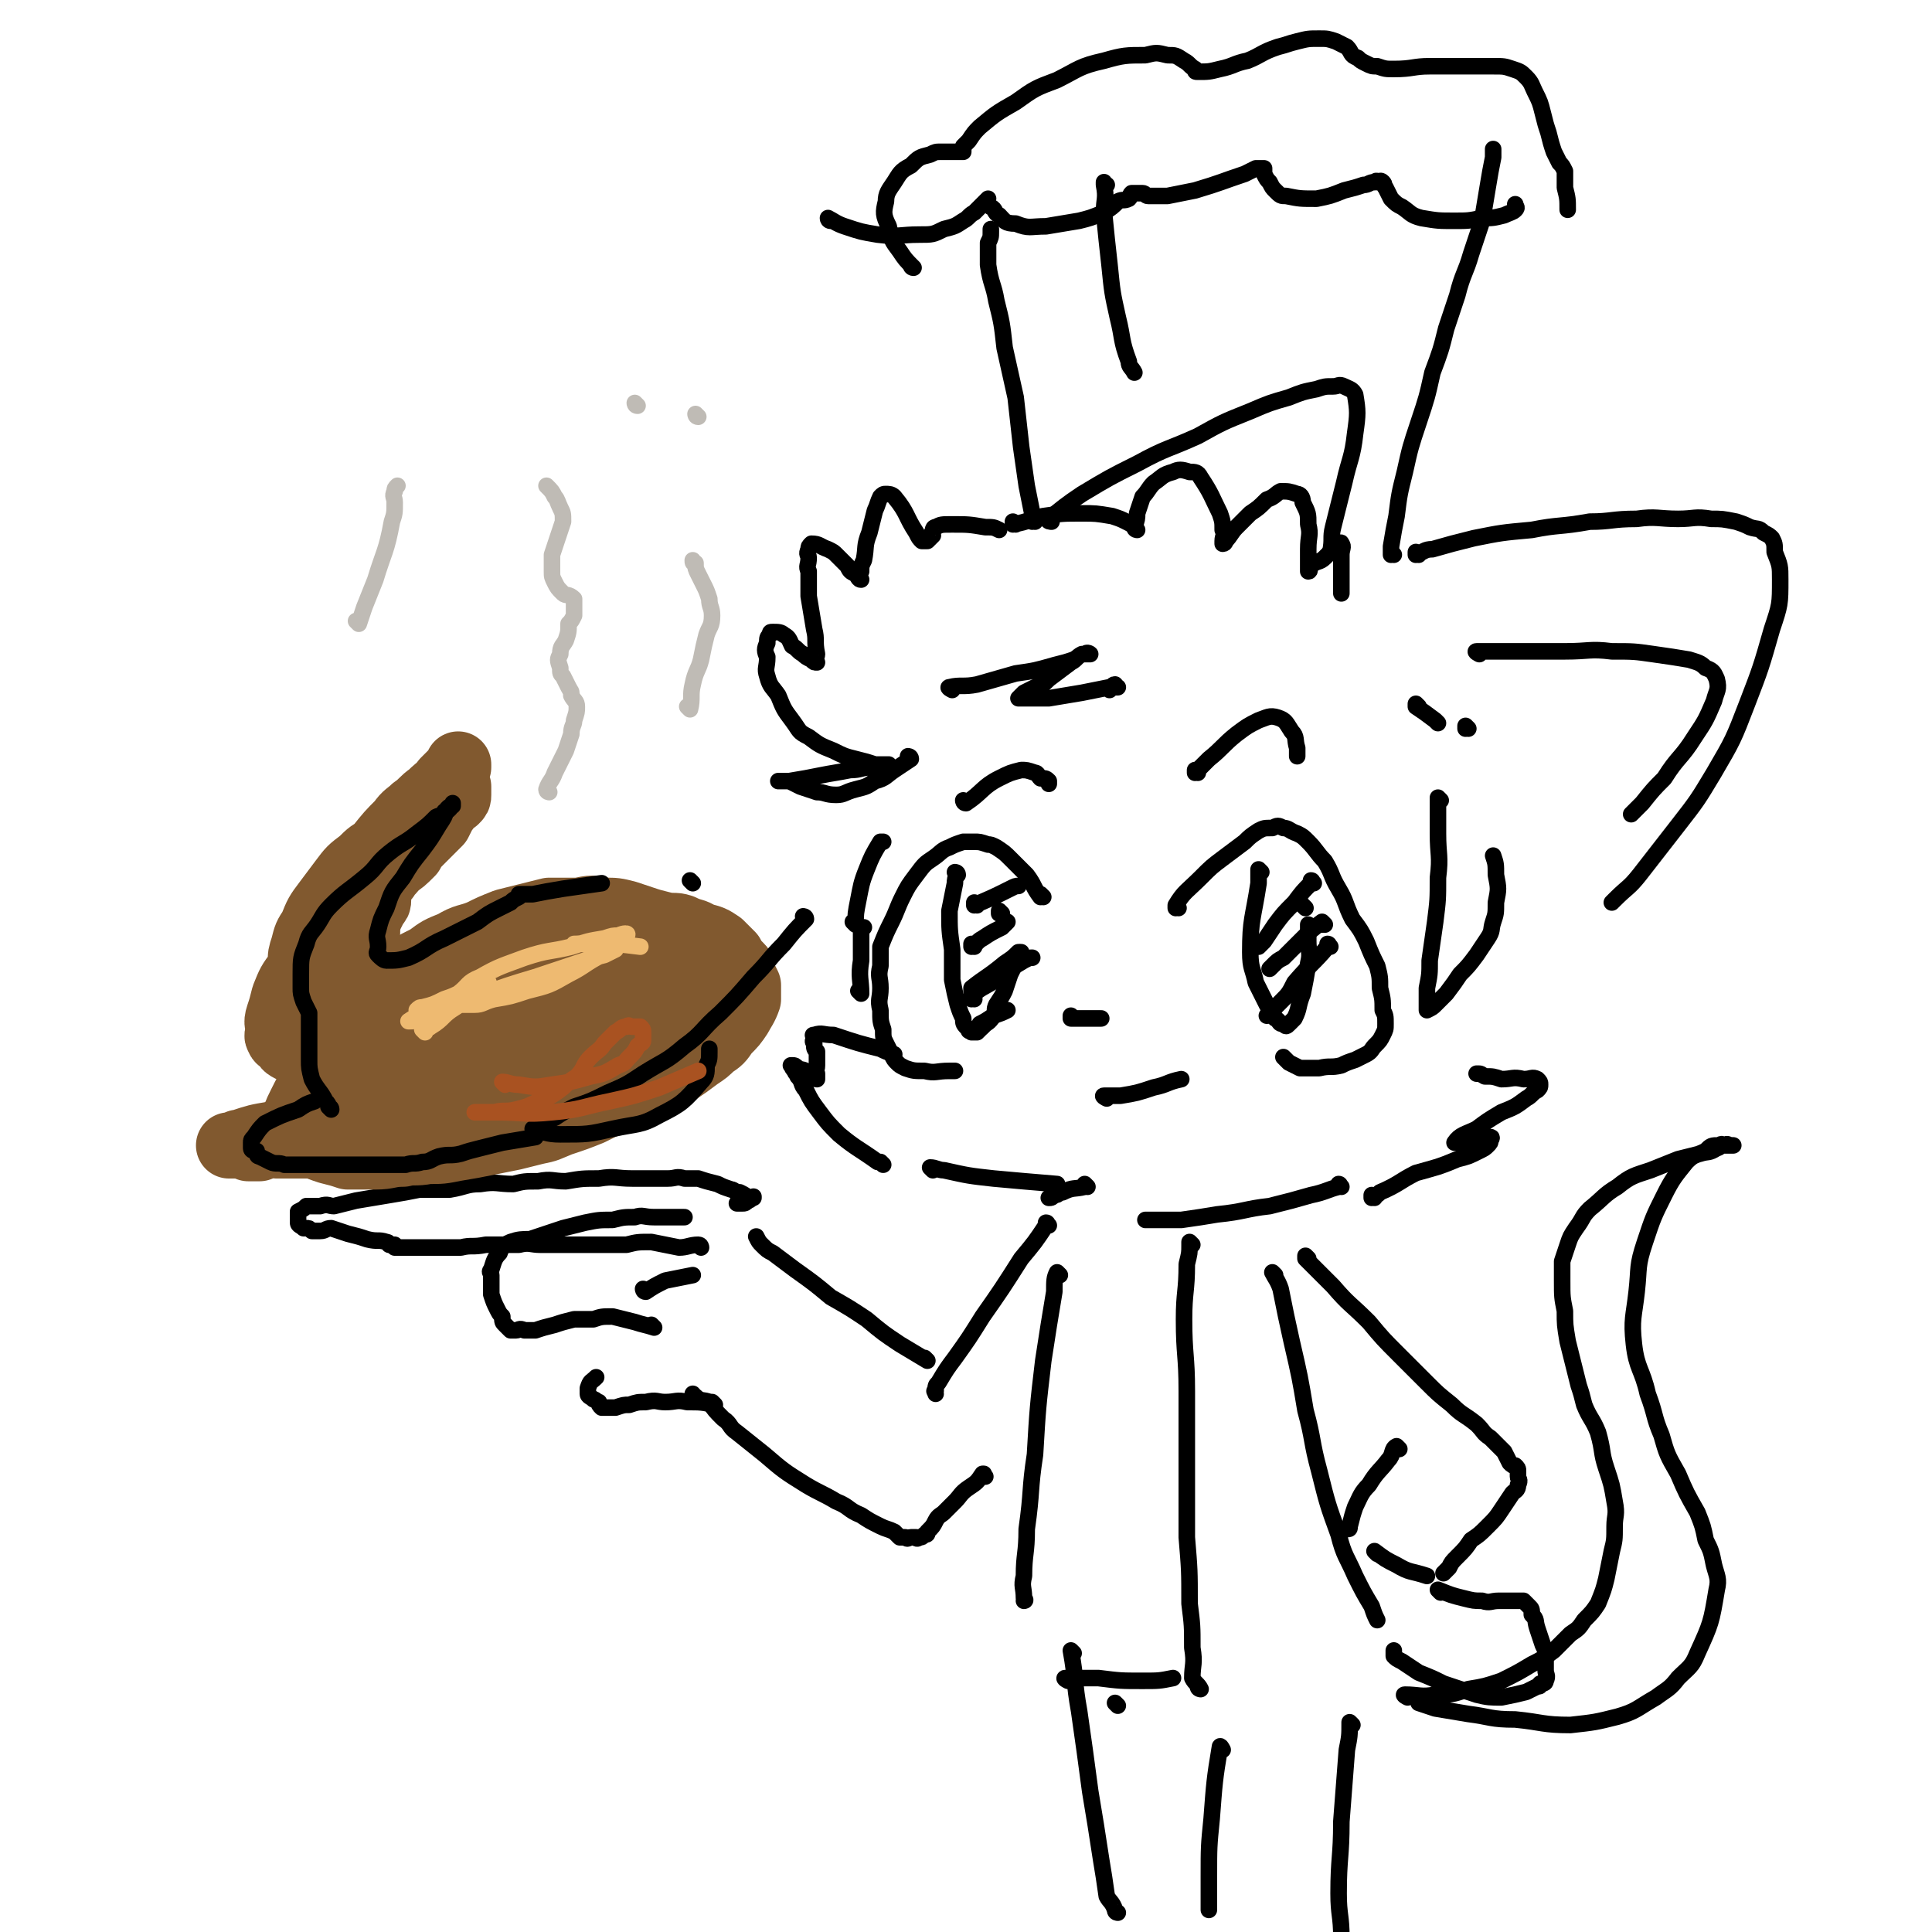 <svg viewBox='0 0 700 700' version='1.1' xmlns='http://www.w3.org/2000/svg' xmlns:xlink='http://www.w3.org/1999/xlink'><g fill='none' stroke='rgb(0,0,0)' stroke-width='6' stroke-linecap='round' stroke-linejoin='round'><path d='M427,329c0,0 -1,-1 -1,-1 0,0 0,0 0,1 0,0 0,0 0,0 1,0 0,0 0,-1 3,-5 4,-5 9,-10 4,-4 4,-4 8,-7 4,-3 4,-3 8,-6 2,-2 2,-2 5,-4 2,-1 2,-1 5,-1 2,-1 2,-1 4,0 2,0 2,1 5,2 2,1 2,1 4,3 3,3 3,4 6,7 3,5 2,5 5,10 3,5 2,5 5,11 3,4 3,4 5,8 2,5 2,5 4,9 1,4 1,4 1,8 1,4 1,4 1,8 1,2 1,2 1,5 0,2 0,2 -1,4 -1,2 -1,2 -3,4 -1,1 -1,2 -3,3 -2,1 -2,1 -4,2 -3,1 -3,1 -5,2 -4,1 -4,0 -8,1 -3,0 -3,0 -7,0 -2,-1 -2,-1 -4,-2 -1,-1 -1,-1 -2,-2 0,0 0,0 0,0 '/><path d='M457,316c0,0 -1,-1 -1,-1 0,0 0,0 0,1 0,2 0,2 0,4 -2,13 -3,13 -3,25 0,6 1,6 2,11 2,4 2,4 4,8 1,2 2,2 3,5 2,1 1,2 3,2 1,1 1,1 2,0 1,-1 1,-1 2,-2 2,-4 1,-4 3,-9 1,-5 1,-5 2,-11 1,-4 0,-4 0,-8 0,-3 0,-3 0,-5 0,-1 0,-1 0,-1 '/><path d='M434,280c0,0 -1,-1 -1,-1 0,0 0,0 0,1 0,0 0,0 0,0 3,-3 3,-3 5,-5 5,-4 5,-5 10,-9 4,-3 4,-3 8,-5 3,-1 4,-2 7,-1 3,1 3,2 5,5 2,2 1,3 2,6 0,1 0,1 0,3 '/><path d='M389,369c0,0 -1,-1 -1,-1 0,0 0,1 0,1 6,0 6,0 11,0 '/><path d='M378,325c0,0 -1,-1 -1,-1 0,0 0,0 0,1 0,0 0,0 0,0 1,0 0,-1 0,-1 0,0 0,0 0,1 0,0 0,0 0,0 -3,-4 -2,-4 -5,-8 -3,-3 -3,-3 -6,-6 -2,-2 -2,-2 -5,-4 -2,-1 -2,-1 -3,-1 -3,-1 -3,-1 -5,-1 -2,0 -2,0 -4,0 -3,1 -3,1 -5,2 -3,1 -3,2 -6,4 -3,2 -3,2 -6,6 -3,4 -3,4 -5,8 -2,4 -2,5 -4,9 -2,4 -2,4 -4,9 0,3 0,3 0,7 -1,4 0,4 0,8 0,4 -1,4 0,8 0,4 0,4 1,7 0,3 0,3 1,5 1,2 1,2 2,4 1,2 1,2 2,3 1,1 1,1 3,2 3,1 3,1 7,1 4,1 4,0 9,0 1,0 1,0 2,0 '/><path d='M347,317c0,0 -1,-1 -1,-1 0,0 1,0 1,1 -1,1 -1,2 -1,3 -1,5 -1,5 -2,10 0,7 0,7 1,14 0,6 0,6 0,11 1,5 1,5 2,9 1,3 1,3 2,5 0,2 0,2 2,4 0,1 0,0 1,1 1,0 1,0 2,0 1,-1 1,-1 2,-2 2,-2 2,-1 4,-4 1,-2 0,-2 1,-4 2,-3 2,-3 3,-5 1,-3 1,-3 2,-6 2,-4 2,-4 4,-8 '/><path d='M356,372c0,0 -1,-1 -1,-1 0,0 0,0 0,1 0,0 0,0 0,0 1,0 0,0 0,-1 2,-1 2,-1 5,-3 3,-1 3,-1 5,-2 '/><path d='M353,362c0,0 -1,-1 -1,-1 0,0 0,0 0,1 0,0 0,0 0,0 1,0 0,0 0,-1 3,-3 4,-3 9,-6 5,-4 5,-4 10,-7 2,-1 2,-1 3,-1 '/><path d='M353,359c0,0 -1,-1 -1,-1 0,0 0,0 0,1 0,0 0,0 0,0 1,0 0,0 0,-1 5,-4 6,-4 12,-9 3,-2 3,-2 5,-4 '/><path d='M353,343c0,0 -1,-1 -1,-1 0,0 0,1 0,1 2,-1 2,-2 4,-3 3,-2 3,-2 7,-4 1,-1 1,-1 2,-2 '/><path d='M363,331c0,0 -1,-1 -1,-1 0,0 0,0 0,1 '/><path d='M354,328c0,0 -1,-1 -1,-1 0,0 0,0 0,1 0,0 0,0 0,0 7,-3 7,-3 13,-6 2,-1 2,-1 3,-1 '/><path d='M476,320c0,0 -1,-1 -1,-1 0,0 1,0 0,1 -3,3 -3,3 -6,7 -4,4 -4,4 -7,8 -2,3 -2,3 -4,6 -1,1 -1,1 -2,2 '/><path d='M480,335c0,0 -1,-1 -1,-1 0,0 0,0 0,1 0,0 0,0 0,0 1,0 0,-1 0,-1 -4,3 -4,3 -8,7 -3,3 -3,3 -6,6 -2,1 -2,1 -4,3 0,0 0,0 -1,1 0,0 0,0 0,0 '/><path d='M482,343c0,0 -1,-1 -1,-1 0,0 1,0 0,1 -5,6 -6,6 -12,13 -2,4 -2,4 -5,7 -2,2 -2,2 -4,4 -1,1 -1,1 -1,1 '/><path d='M473,329c0,0 -1,-1 -1,-1 '/><path d='M350,291c0,0 -1,-1 -1,-1 0,0 0,1 1,1 6,-4 6,-6 12,-9 4,-2 4,-2 8,-3 2,0 2,0 5,1 1,0 1,1 2,2 2,0 2,0 3,1 0,0 0,1 0,1 '/><path d='M401,398c0,0 -2,-1 -1,-1 2,0 3,0 6,0 6,-1 6,-1 12,-3 5,-1 5,-2 10,-3 '/><path d='M320,422c0,0 -1,-1 -1,-1 0,0 0,0 1,1 0,0 0,0 0,0 0,0 -1,-1 -1,-1 0,0 1,1 1,1 -1,-1 -2,-1 -2,-1 -7,-5 -8,-5 -14,-10 -4,-4 -4,-4 -7,-8 -3,-4 -3,-4 -5,-8 -2,-2 -1,-3 -3,-5 0,-1 -1,-1 -1,-2 -1,-1 -1,-1 -1,-2 0,0 -1,0 0,0 1,0 1,0 2,1 2,1 2,0 4,2 1,0 0,1 1,1 1,1 2,1 2,1 0,-1 0,-1 0,-2 -1,-1 0,-1 0,-3 0,-2 0,-2 0,-5 -1,-1 -1,-1 -1,-3 -1,-1 0,-1 0,-2 0,-1 -1,-1 0,-1 3,-1 3,0 7,0 9,3 9,3 17,5 2,1 2,1 5,2 '/><path d='M498,434c0,0 -1,-1 -1,-1 0,0 0,0 0,1 0,0 0,0 0,0 2,-1 2,-1 3,-2 7,-3 7,-4 13,-7 7,-2 8,-2 15,-5 4,-1 4,-1 8,-3 2,-1 2,-1 3,-2 1,-1 1,-1 1,-2 0,0 1,-1 0,-1 -1,0 -1,0 -3,1 -4,0 -4,0 -8,1 -1,0 -2,0 -2,0 2,-3 4,-3 8,-5 4,-3 4,-3 9,-6 5,-2 5,-2 9,-5 2,-1 2,-2 4,-3 1,-1 1,-1 1,-2 0,-1 0,-1 -1,-2 -2,-1 -2,0 -5,0 -4,-1 -4,0 -8,0 -3,-1 -3,-1 -6,-1 -2,-1 -1,-1 -3,-1 '/><path d='M312,360c0,0 -1,-1 -1,-1 0,0 1,1 1,1 0,-5 -1,-6 0,-12 0,-5 0,-5 0,-10 0,-1 0,-1 1,-2 '/><path d='M310,335c0,0 -1,-1 -1,-1 0,0 0,0 1,1 0,0 0,0 0,0 0,-4 0,-4 1,-9 1,-5 1,-6 3,-11 2,-5 2,-5 5,-10 0,0 0,0 1,0 '/><path d='M330,275c0,0 -1,-1 -1,-1 0,0 1,0 1,1 -3,2 -3,2 -6,4 -3,2 -3,3 -7,4 -3,2 -3,2 -7,3 -4,1 -4,2 -7,2 -4,0 -4,-1 -7,-1 -3,-1 -3,-1 -6,-2 -2,-1 -2,-1 -4,-2 -1,0 -1,0 -2,0 -1,0 -2,0 -2,0 1,0 2,0 4,0 6,-1 6,-1 11,-2 5,-1 6,-1 11,-2 4,0 4,-1 8,-1 3,-1 3,-1 6,-1 0,0 0,0 0,0 -1,0 -1,0 -1,0 -2,0 -2,0 -4,0 -3,-1 -3,-1 -7,-2 -4,-1 -4,-1 -8,-3 -5,-2 -5,-2 -9,-5 -4,-2 -3,-2 -6,-6 -3,-4 -3,-4 -5,-9 -2,-3 -3,-3 -4,-7 -1,-3 0,-3 0,-7 -1,-2 -1,-3 0,-5 0,-2 0,-2 1,-3 0,-1 0,-1 1,-1 2,0 3,0 4,1 2,1 2,2 3,4 2,1 2,2 4,3 1,1 1,1 3,2 1,1 1,1 2,1 0,0 0,0 0,0 -1,-1 0,-2 0,-3 -1,-5 0,-5 -1,-9 -1,-6 -1,-6 -2,-12 0,-4 0,-4 0,-9 -1,-2 0,-2 0,-5 0,-1 -1,-1 0,-3 0,-1 0,-1 1,-2 3,0 3,1 6,2 2,1 2,1 3,2 2,2 2,2 4,4 1,2 1,2 3,3 1,1 1,2 2,2 0,0 -1,-1 0,-3 0,-2 0,-2 1,-4 1,-5 0,-5 2,-10 1,-4 1,-4 2,-8 1,-2 1,-3 2,-5 1,-1 1,-1 2,-1 1,0 2,0 3,1 5,6 4,7 8,13 1,2 1,2 2,3 1,0 1,0 2,0 1,-1 1,-1 2,-2 0,0 -1,-1 0,-1 0,-1 0,-2 1,-2 2,-1 2,-1 6,-1 6,0 6,0 12,1 3,0 3,0 5,1 '/><path d='M345,250c0,0 -2,-1 -1,-1 4,-1 5,0 10,-1 7,-2 7,-2 14,-4 7,-1 7,-1 14,-3 4,-1 4,-1 7,-2 2,-1 2,-2 4,-2 1,-1 2,0 2,0 0,0 -1,0 -3,0 -2,1 -2,2 -4,3 -4,3 -4,3 -8,6 -2,2 -2,2 -5,3 -2,1 -2,1 -4,2 -1,1 -2,2 -2,2 0,0 1,0 2,0 4,0 4,0 9,0 6,-1 6,-1 12,-2 5,-1 5,-1 10,-2 1,0 1,0 3,0 0,0 -1,0 -1,0 0,0 0,0 0,0 1,0 0,-1 0,-1 -1,0 -1,1 -2,2 '/><path d='M368,190c0,0 -1,-1 -1,-1 0,0 0,1 0,1 6,-1 6,-2 11,-3 7,-1 7,-1 14,-1 5,0 5,0 11,1 3,1 3,1 5,2 2,1 2,1 3,2 0,1 1,1 1,1 0,0 -1,-1 -1,-1 1,-3 1,-3 1,-5 1,-3 1,-3 2,-6 2,-2 2,-3 4,-5 3,-2 3,-3 7,-4 2,-1 3,-1 6,0 2,0 3,0 4,2 4,6 4,7 7,13 1,3 1,3 1,6 1,2 0,2 0,4 0,0 0,1 0,1 1,0 1,-1 1,-1 2,-2 2,-3 4,-5 2,-2 2,-2 5,-5 3,-2 3,-2 6,-5 3,-1 3,-2 5,-3 3,0 3,0 6,1 1,0 2,1 2,3 2,4 2,4 2,8 1,4 0,4 0,9 0,3 0,3 0,6 0,1 0,2 0,2 1,0 0,-1 1,-2 2,-2 3,-1 5,-3 2,-2 2,-2 4,-4 1,-1 2,-2 2,-1 1,1 0,2 0,4 0,5 0,5 0,10 0,2 0,2 0,4 '/><path d='M514,256c0,0 -1,-1 -1,-1 0,0 0,0 0,1 3,2 3,2 7,5 0,0 0,0 1,1 '/><path d='M522,290c0,0 -1,-1 -1,-1 0,0 0,0 0,1 0,6 0,6 0,12 0,8 1,8 0,16 0,8 0,8 -1,16 -1,7 -1,7 -2,14 0,5 0,5 -1,10 0,3 0,3 0,6 0,1 0,1 0,2 0,0 0,0 0,0 2,-1 2,-1 3,-2 2,-2 2,-2 4,-4 3,-4 3,-4 5,-7 3,-3 3,-3 6,-7 2,-3 2,-3 4,-6 2,-3 1,-3 2,-6 1,-3 1,-3 1,-7 1,-5 1,-5 0,-10 0,-4 0,-4 -1,-7 '/><path d='M532,264c0,0 -1,-1 -1,-1 0,0 0,0 0,1 '/><path d='M514,201c0,0 -1,-1 -1,-1 0,0 0,1 0,1 3,-1 3,-2 6,-2 7,-2 7,-2 15,-4 10,-2 10,-2 21,-3 10,-2 10,-1 21,-3 8,0 8,-1 17,-1 7,-1 8,0 15,0 6,0 6,-1 12,0 4,0 4,0 9,1 3,1 3,1 5,2 3,1 3,0 5,2 2,1 2,1 3,2 1,2 1,2 1,5 2,5 2,5 2,10 0,9 0,9 -3,18 -4,14 -4,14 -9,27 -5,13 -5,13 -12,25 -6,10 -6,10 -13,19 -7,9 -7,9 -14,18 -4,5 -4,4 -9,9 0,0 0,0 -1,1 '/><path d='M381,189c0,0 -2,0 -1,-1 5,-4 6,-5 12,-9 10,-6 10,-6 20,-11 11,-6 11,-5 22,-10 9,-5 9,-5 19,-9 7,-3 7,-3 14,-5 5,-2 5,-2 10,-3 3,-1 3,-1 6,-1 2,0 2,-1 4,0 2,1 3,1 4,3 1,6 1,7 0,14 -1,9 -2,9 -4,18 -2,8 -2,8 -4,16 -1,4 0,4 -1,9 '/><path d='M536,237c0,0 -2,-1 -1,-1 0,0 1,0 3,0 6,0 6,0 12,0 8,0 8,0 17,0 9,0 9,-1 17,0 8,0 8,0 15,1 7,1 7,1 13,2 3,1 4,1 6,3 3,1 3,2 4,4 1,4 0,4 -1,8 -3,7 -3,7 -7,13 -5,8 -6,7 -11,15 -4,4 -4,4 -8,9 -2,2 -2,2 -4,4 '/><path d='M375,189c0,0 -1,-1 -1,-1 0,0 0,1 0,1 0,-1 0,-1 0,-3 -1,-5 -1,-5 -2,-10 -1,-7 -1,-7 -2,-14 -1,-9 -1,-9 -2,-18 -2,-9 -2,-9 -4,-18 -1,-9 -1,-9 -3,-17 -1,-6 -2,-6 -3,-13 0,-4 0,-4 0,-8 1,-2 1,-2 1,-4 0,-1 0,-1 0,-1 '/><path d='M505,201c0,0 -1,-1 -1,-1 0,0 0,1 0,1 0,-1 0,-2 0,-3 1,-6 1,-6 2,-11 1,-8 1,-8 3,-16 2,-9 2,-9 5,-18 3,-9 3,-9 5,-18 3,-8 3,-8 5,-16 2,-6 2,-6 4,-12 2,-8 3,-8 5,-15 2,-6 2,-6 4,-12 1,-6 1,-6 2,-12 1,-6 1,-6 2,-11 0,-2 0,-2 0,-3 '/><path d='M401,67c0,0 -1,0 -1,-1 0,0 0,1 0,1 1,5 0,5 0,10 1,10 1,10 2,19 1,10 1,10 3,19 2,8 1,8 4,16 0,2 1,2 2,4 '/><path d='M301,80c0,0 -1,0 -1,-1 0,0 0,1 1,1 0,0 0,0 0,0 0,0 -1,-1 -1,-1 2,1 3,2 6,3 6,2 6,2 12,3 8,1 8,0 15,0 5,0 5,0 9,-2 4,-1 4,-1 7,-3 2,-1 2,-2 4,-3 1,-1 1,-1 2,-2 1,-1 1,-1 2,-2 0,0 1,0 1,-1 0,0 -1,1 -1,1 1,1 1,1 2,2 2,1 1,2 3,3 2,2 2,3 6,3 5,2 5,1 11,1 6,-1 6,-1 12,-2 4,-1 4,-1 9,-3 3,-2 3,-2 5,-4 2,-1 2,0 4,-1 1,-1 0,-1 1,-2 0,0 0,0 0,0 1,0 1,0 2,0 1,0 1,0 2,0 1,0 1,1 2,1 4,0 4,0 7,0 5,-1 5,-1 10,-2 10,-3 9,-3 18,-6 2,-1 2,-1 4,-2 1,0 1,0 2,0 0,0 1,0 1,0 0,1 0,1 0,2 1,2 1,2 2,3 1,2 1,2 2,3 2,2 2,2 4,2 5,1 5,1 11,1 5,-1 5,-1 10,-3 4,-1 4,-1 7,-2 2,0 2,-1 4,-1 1,-1 1,0 1,0 1,0 1,-1 2,0 1,1 0,1 1,2 1,2 1,2 2,4 2,2 2,2 4,3 3,2 3,3 7,4 6,1 6,1 12,1 5,0 5,0 10,-1 4,0 4,0 8,-1 2,-1 3,-1 4,-2 1,-1 0,-1 0,-2 0,0 0,0 0,0 '/><path d='M331,97c0,0 -1,0 -1,-1 0,0 0,1 1,1 0,0 0,0 0,0 -3,-3 -3,-3 -5,-6 -3,-4 -3,-4 -4,-9 -2,-4 -2,-5 -1,-9 0,-3 1,-4 3,-7 2,-3 2,-4 6,-6 3,-3 3,-3 7,-4 2,-1 2,-1 4,-1 2,0 2,0 4,0 1,0 1,0 2,0 1,0 1,0 2,0 0,-1 0,-1 0,-2 1,-1 1,-1 2,-2 2,-3 2,-3 4,-5 6,-5 6,-5 13,-9 7,-5 7,-5 15,-8 8,-4 8,-5 17,-7 7,-2 8,-2 15,-2 4,-1 4,-1 8,0 3,0 3,0 6,2 2,1 2,2 4,3 0,1 0,1 1,1 4,0 4,0 8,-1 5,-1 5,-2 10,-3 5,-2 5,-3 11,-5 4,-1 3,-1 7,-2 4,-1 4,-1 8,-1 3,0 3,0 6,1 2,1 2,1 4,2 2,2 1,3 4,4 1,1 1,1 3,2 2,1 2,1 4,1 3,1 3,1 6,1 7,0 7,-1 13,-1 7,0 7,0 14,0 4,0 5,0 9,0 4,0 4,0 7,1 3,1 3,1 5,3 2,2 2,3 3,5 2,4 2,4 3,8 1,4 1,4 2,7 1,4 1,4 2,7 1,2 1,2 2,4 1,1 1,1 2,3 0,1 0,1 0,3 0,2 0,2 0,3 1,4 1,4 1,8 '/><path d='M338,424c0,0 -1,-1 -1,-1 2,0 3,1 5,1 9,2 9,2 18,3 11,1 11,1 23,2 '/><path d='M486,430c0,0 -1,-1 -1,-1 0,0 1,0 0,1 -4,1 -5,2 -10,3 -7,2 -7,2 -15,4 -9,1 -9,2 -19,3 -6,1 -6,1 -13,2 -4,0 -4,0 -8,0 -2,0 -2,0 -4,0 0,0 0,0 -1,0 '/><path d='M394,430c0,0 -1,-1 -1,-1 0,0 0,0 0,1 0,0 0,0 0,0 -4,1 -4,0 -8,2 -2,0 -1,1 -3,1 -1,1 -1,1 -2,1 '/><path d='M384,462c0,0 -1,-1 -1,-1 -1,2 -1,3 -1,7 -2,12 -2,12 -4,25 -2,17 -2,17 -3,34 -2,13 -1,13 -3,27 0,9 -1,9 -1,17 -1,4 0,4 0,8 1,1 0,1 0,1 '/><path d='M462,462c0,0 -1,-1 -1,-1 1,2 2,3 3,6 2,10 2,10 4,19 3,13 3,13 5,25 3,11 2,11 5,22 3,12 3,12 7,23 2,8 3,8 6,15 3,6 3,6 6,11 1,3 1,3 2,5 '/><path d='M387,609c0,0 -2,-1 -1,-1 5,0 6,0 12,0 8,1 8,1 16,1 6,0 6,0 11,-1 '/><path d='M380,444c0,0 -1,-1 -1,-1 0,0 1,0 0,1 -4,6 -4,6 -9,12 -7,11 -7,11 -14,21 -5,8 -5,8 -10,15 -3,4 -3,4 -6,9 -1,1 -1,1 -1,3 -1,0 0,0 0,1 '/><path d='M336,493c0,0 -1,-1 -1,-1 0,0 0,0 1,1 0,0 0,0 0,0 -5,-3 -5,-3 -10,-6 -6,-4 -6,-4 -12,-9 -6,-4 -6,-4 -13,-8 -6,-5 -6,-5 -13,-10 -4,-3 -4,-3 -8,-6 -2,-1 -2,-1 -4,-3 -1,-1 -1,-1 -2,-3 '/><path d='M357,535c0,0 -1,-1 -1,-1 0,0 1,0 0,0 -2,3 -2,3 -5,5 -3,2 -3,3 -5,5 -2,2 -2,2 -4,4 -1,1 -2,1 -3,3 -1,2 -1,2 -3,4 0,1 0,1 -1,1 -1,1 -1,1 -2,1 -1,1 -1,0 -1,0 0,0 0,0 -1,0 0,0 0,0 -1,0 -1,0 -1,1 -2,0 -1,0 -1,0 -2,0 -1,-1 -1,-1 -2,-2 -2,-1 -3,-1 -5,-2 -4,-2 -4,-2 -7,-4 -5,-2 -4,-3 -9,-5 -5,-3 -6,-3 -11,-6 -8,-5 -8,-5 -15,-11 -5,-4 -5,-4 -10,-8 -3,-2 -2,-3 -5,-5 -3,-3 -3,-3 -5,-6 -2,-1 -3,0 -5,-2 -1,0 0,0 -1,-1 0,0 0,0 0,0 '/><path d='M259,509c0,0 -1,-1 -1,-1 0,0 0,0 1,1 0,0 0,0 0,0 -5,-1 -5,-1 -10,-1 -4,-1 -4,0 -8,0 -3,0 -3,-1 -7,0 -3,0 -3,0 -6,1 -2,0 -2,0 -5,1 -2,0 -2,0 -3,0 -1,0 -1,0 -2,0 -1,-1 -1,-1 -1,-2 -1,0 -1,-1 -2,-1 -1,-1 -2,-1 -2,-2 0,-1 0,-1 0,-2 1,-3 1,-2 3,-4 '/><path d='M234,468c0,0 -1,-1 -1,-1 0,0 0,1 1,1 3,-2 3,-2 7,-4 5,-1 5,-1 10,-2 '/><path d='M237,481c0,0 -1,-1 -1,-1 0,0 0,0 1,1 0,0 0,0 0,0 0,0 -1,-1 -1,-1 0,0 1,1 1,1 -3,-1 -4,-1 -7,-2 -4,-1 -4,-1 -8,-2 -4,0 -4,0 -7,1 -4,0 -4,0 -7,0 -4,1 -4,1 -7,2 -4,1 -4,1 -7,2 -2,0 -2,0 -4,0 -2,-1 -2,0 -3,0 -1,0 -1,0 -2,0 -1,-1 -1,-1 -2,-2 -1,-1 -1,-1 -1,-3 -1,-1 -1,-1 -2,-3 -1,-2 -1,-2 -2,-5 0,-1 0,-1 0,-3 0,-2 0,-2 0,-4 0,-1 -1,-1 0,-2 1,-3 1,-4 3,-6 1,-3 2,-3 4,-4 3,-1 4,-1 7,-1 3,-1 3,-1 6,-2 3,-1 3,-1 6,-2 4,-1 4,-1 8,-2 5,-1 5,-1 10,-1 4,-1 4,-1 8,-1 3,-1 3,0 7,0 3,0 3,0 7,0 2,0 2,0 4,0 '/><path d='M254,452c0,0 0,-1 -1,-1 -3,0 -4,1 -7,1 -5,-1 -5,-1 -10,-2 -5,0 -5,0 -9,1 -4,0 -4,0 -7,0 -4,0 -4,0 -8,0 -4,0 -4,0 -8,0 -4,0 -4,0 -8,0 -4,0 -4,-1 -8,0 -6,0 -6,0 -12,0 -5,1 -5,0 -9,1 -5,0 -5,0 -9,0 -3,0 -3,0 -6,0 -2,0 -2,0 -4,0 -1,0 -1,0 -2,0 -1,0 -1,0 -1,0 -1,0 -2,0 -2,0 -1,-1 0,-1 0,-1 '/><path d='M141,451c0,0 0,-1 -1,-1 -3,-1 -3,0 -7,-1 -3,-1 -3,-1 -7,-2 -3,-1 -3,-1 -6,-2 -2,0 -2,1 -4,1 -1,0 -1,0 -3,0 -1,-1 -1,-1 -2,-1 -1,0 -1,0 -1,0 -1,-1 -2,-1 -2,-2 0,-1 0,-1 0,-2 0,-1 0,-1 0,-2 2,-1 2,-1 3,-2 3,0 3,0 5,0 3,-1 3,0 5,0 4,-1 4,-1 8,-2 6,-1 6,-1 12,-2 6,-1 6,-1 11,-2 6,0 6,0 11,0 6,-1 6,-2 11,-2 6,-1 6,0 12,0 4,-1 4,-1 9,-1 5,-1 5,0 10,0 6,-1 6,-1 12,-1 6,-1 6,0 12,0 4,0 4,0 8,0 2,0 2,0 5,0 3,0 3,-1 6,0 2,0 2,0 5,0 3,1 3,1 7,2 2,1 2,1 5,2 1,0 1,1 3,1 2,1 2,1 3,2 1,0 1,0 2,0 0,0 0,-1 0,0 -1,0 -1,1 -2,1 -1,1 -1,1 -2,1 -1,0 -1,0 -2,0 '/><path d='M474,456c0,0 -1,-1 -1,-1 0,0 0,0 0,1 0,0 0,0 0,0 5,5 5,5 10,10 6,7 6,6 13,13 5,6 5,6 11,12 5,5 5,5 10,10 4,4 4,4 9,8 4,4 4,3 9,7 3,3 2,3 5,5 3,3 3,3 5,5 1,2 1,2 2,4 1,1 1,1 2,1 1,1 1,1 1,2 0,1 0,1 0,2 0,1 1,1 0,3 0,2 -1,2 -2,3 -2,3 -2,3 -4,6 -2,3 -2,3 -5,6 -3,3 -3,3 -6,5 -2,3 -2,3 -5,6 -2,2 -2,2 -3,4 -1,1 -1,1 -2,2 '/><path d='M507,525c0,0 -1,-1 -1,-1 -2,1 -1,3 -3,5 -3,4 -4,4 -7,9 -3,3 -3,4 -5,8 -1,3 -1,3 -2,7 0,1 0,1 -1,1 '/><path d='M522,577c0,0 -1,-1 -1,-1 0,0 0,0 0,0 0,0 0,0 0,0 5,2 5,2 9,3 4,1 4,1 7,1 3,1 3,0 6,0 2,0 2,0 4,0 1,0 1,0 2,0 1,0 2,0 3,0 1,1 1,1 2,2 1,1 1,1 1,3 2,2 1,2 2,5 1,3 1,3 2,6 1,2 1,2 1,5 0,2 0,2 0,4 0,2 1,2 0,4 0,1 -1,1 -2,1 0,1 0,1 -1,1 -2,1 -2,1 -4,2 -4,1 -4,1 -9,2 -4,0 -5,0 -9,-1 -6,-2 -6,-2 -12,-4 -4,-2 -4,-2 -9,-4 -3,-2 -3,-2 -6,-4 -2,-1 -2,-1 -3,-2 0,0 0,-1 0,-2 '/><path d='M499,563c0,0 -1,-1 -1,-1 0,0 0,0 0,0 4,3 4,3 8,5 5,3 5,2 11,4 '/><path d='M432,451c0,0 -1,-1 -1,-1 0,0 0,0 0,1 0,3 0,3 -1,7 0,10 -1,10 -1,20 0,13 1,13 1,26 0,14 0,14 0,29 0,12 0,12 0,24 1,12 1,12 1,24 1,8 1,8 1,16 1,6 0,6 0,11 1,2 2,2 3,4 0,0 -1,0 -1,-1 '/><path d='M405,618c0,0 -1,-1 -1,-1 0,0 0,0 0,0 '/><path d='M389,599c0,0 -1,-1 -1,-1 0,0 0,0 0,0 2,11 1,11 3,22 2,14 2,14 4,29 2,12 2,12 4,25 1,6 1,6 2,13 1,2 2,2 3,5 0,1 1,1 1,1 '/><path d='M490,625c0,0 -1,-1 -1,-1 0,0 0,0 0,0 0,0 0,0 0,0 0,5 0,5 -1,10 -1,13 -1,13 -2,26 0,13 -1,13 -1,26 0,8 1,8 1,16 1,4 1,4 1,8 '/><path d='M443,634c0,0 -1,-2 -1,-1 -2,12 -2,13 -3,26 -1,10 -1,10 -1,21 0,6 0,6 0,12 '/><path d='M510,615c0,0 -2,-1 -1,-1 5,0 6,1 11,0 6,0 6,0 12,-2 6,-1 6,-1 12,-3 6,-3 6,-3 11,-6 4,-2 4,-2 8,-5 3,-3 3,-3 6,-6 3,-2 3,-2 5,-5 3,-3 3,-3 5,-6 2,-5 2,-5 3,-9 1,-5 1,-5 2,-10 1,-4 1,-4 1,-9 0,-4 1,-4 0,-9 -1,-6 -1,-6 -3,-12 -2,-6 -1,-6 -3,-13 -2,-5 -3,-5 -5,-10 -1,-4 -1,-4 -2,-7 -1,-4 -1,-4 -2,-8 -1,-4 -1,-4 -2,-8 -1,-6 -1,-6 -1,-11 -1,-5 -1,-5 -1,-11 0,-3 0,-3 0,-7 1,-3 1,-3 2,-6 1,-3 1,-3 3,-6 3,-4 2,-4 5,-7 5,-4 5,-5 10,-8 5,-4 6,-4 12,-6 5,-2 5,-2 10,-4 4,-1 4,-1 8,-2 3,-1 3,0 6,-2 1,0 1,-1 3,-1 1,-1 1,0 2,0 0,0 1,0 1,0 -1,0 -2,0 -3,0 -1,0 -1,-1 -2,0 -3,0 -3,0 -5,2 -4,2 -4,1 -7,4 -4,5 -5,6 -8,12 -4,8 -4,8 -7,17 -3,9 -2,9 -3,18 -1,9 -2,10 -1,19 1,9 3,9 5,18 3,8 2,8 5,15 2,7 2,7 6,14 3,7 3,7 7,14 2,5 2,5 3,10 2,4 2,4 3,9 1,4 2,5 1,9 -2,12 -2,12 -7,23 -2,5 -3,5 -7,9 -3,4 -4,4 -8,7 -7,4 -7,5 -14,7 -8,2 -8,2 -17,3 -10,0 -10,-1 -20,-2 -9,0 -9,-1 -17,-2 -6,-1 -6,-1 -12,-2 -3,-1 -3,-1 -6,-2 '/></g>
<g fill='none' stroke='rgb(129,89,47)' stroke-width='24' stroke-linecap='round' stroke-linejoin='round'><path d='M108,407c0,0 0,-1 -1,-1 0,0 1,0 1,1 0,0 0,0 0,0 0,0 -1,0 -1,-1 1,-3 1,-3 2,-6 2,-4 2,-4 5,-9 2,-4 2,-4 5,-9 2,-3 2,-3 5,-7 2,-4 2,-4 4,-7 3,-4 3,-4 7,-7 4,-4 5,-4 9,-7 5,-4 5,-4 11,-7 4,-3 4,-3 9,-5 5,-3 5,-2 10,-4 4,-2 4,-2 9,-4 4,-1 4,-1 8,-2 4,-1 4,-1 8,-2 6,0 6,0 11,0 4,-1 5,-1 9,0 4,0 4,0 8,1 3,1 3,1 6,2 3,1 3,1 7,2 4,1 4,0 7,1 4,2 4,1 7,3 4,1 4,1 7,3 2,2 2,2 4,4 1,2 1,2 3,4 1,1 1,1 1,3 1,2 1,2 2,4 0,3 0,3 0,5 -1,3 -2,4 -3,6 -2,3 -2,3 -5,6 -2,3 -2,3 -5,5 -2,2 -2,2 -5,4 -4,3 -4,3 -7,5 -10,5 -10,5 -20,10 -6,2 -6,2 -12,5 -5,2 -5,2 -11,4 -5,2 -4,2 -9,3 -4,1 -4,1 -8,2 -5,1 -5,1 -10,2 -5,1 -5,1 -11,2 -5,1 -5,1 -10,1 -5,1 -5,0 -9,1 -5,0 -5,1 -10,1 -5,0 -5,0 -10,0 -3,-1 -3,-1 -7,-2 -3,-1 -3,-1 -5,-2 -2,-1 -2,-1 -4,-2 -1,-1 -1,-1 -1,-2 -1,-1 -2,-1 -2,-3 0,-4 0,-4 2,-8 3,-5 3,-5 7,-9 7,-7 7,-7 15,-12 9,-6 10,-6 20,-11 10,-5 11,-4 21,-8 8,-3 8,-3 16,-5 5,-2 5,-2 10,-3 4,0 4,0 7,1 2,0 2,0 3,0 1,1 1,1 2,1 0,1 0,2 0,3 -2,5 -2,5 -5,9 -4,7 -4,7 -10,13 -8,7 -8,7 -16,13 -9,6 -9,6 -19,11 -8,4 -8,4 -16,6 -6,2 -6,2 -13,3 -3,0 -3,0 -6,0 -2,-1 -2,-1 -3,-2 0,0 -1,-1 0,-2 2,-3 2,-4 6,-7 11,-8 11,-8 23,-14 15,-7 15,-7 31,-13 13,-4 13,-3 26,-6 7,-1 7,-1 14,-2 2,-1 2,0 5,0 1,0 2,-1 2,0 0,0 -1,0 -1,1 -4,3 -4,3 -8,6 -10,6 -10,6 -21,11 -12,6 -12,5 -25,10 -9,3 -9,3 -19,5 -6,2 -6,2 -12,3 -2,0 -2,0 -4,0 -1,-1 -1,-1 -1,-2 0,-2 1,-3 3,-5 9,-8 9,-8 19,-15 14,-7 15,-7 30,-13 12,-4 13,-4 26,-7 7,-2 7,-2 14,-3 3,-1 3,-1 6,0 1,0 1,0 1,1 -3,3 -3,4 -7,7 -8,8 -8,9 -18,15 -23,13 -23,13 -47,24 -6,2 -6,1 -12,2 -3,1 -3,1 -5,1 -1,-1 -3,-1 -2,-2 1,-2 2,-3 5,-5 12,-8 12,-8 24,-15 16,-8 16,-7 32,-14 15,-7 15,-6 30,-13 '/><path d='M196,391c0,0 -1,-1 -1,-1 0,0 1,0 1,1 -2,1 -3,1 -5,2 -4,1 -4,1 -7,2 -4,1 -4,1 -7,2 -5,1 -5,1 -9,2 -4,1 -4,1 -7,2 -4,0 -4,1 -7,1 -3,1 -3,1 -6,2 -3,1 -3,1 -6,2 -3,1 -3,1 -6,2 -3,1 -3,1 -7,1 -3,1 -3,1 -7,2 -3,1 -3,1 -5,2 -3,1 -3,1 -6,2 -2,0 -2,0 -4,0 -2,0 -2,0 -3,0 -2,0 -2,0 -4,0 -2,0 -2,-1 -3,0 -2,0 -2,0 -3,1 -1,0 -1,0 -2,0 -1,0 -1,0 -2,0 0,0 0,0 0,0 0,0 0,0 1,0 4,-1 4,-1 7,-2 7,-1 7,-1 13,-2 7,-2 7,-2 14,-4 4,-1 4,0 8,-1 2,-1 2,-1 3,-2 1,-1 2,-1 2,-2 0,0 0,1 0,1 -1,0 -2,-1 -3,0 -4,0 -4,1 -7,1 -5,1 -5,1 -10,2 -5,1 -4,1 -9,2 -5,1 -5,0 -10,2 -6,1 -6,1 -12,3 -1,0 -1,0 -2,1 -1,0 -1,0 -2,0 0,0 0,0 0,0 2,0 2,0 5,0 8,-1 8,0 15,-2 13,-2 13,-3 25,-6 9,-3 9,-3 19,-6 '/><path d='M217,377c0,0 -1,-1 -1,-1 0,0 0,0 1,1 0,0 0,0 0,0 0,0 -1,0 -1,-1 5,-5 6,-5 12,-9 4,-4 4,-4 9,-7 3,-2 3,-1 6,-3 1,-1 1,-2 3,-3 0,0 1,0 1,1 0,0 -1,0 -1,1 -2,4 -2,4 -5,7 -3,5 -4,5 -8,9 -4,4 -4,4 -8,8 -2,2 -2,3 -5,4 -1,1 -1,1 -2,1 0,-1 -1,-1 0,-2 2,-3 2,-3 5,-6 6,-6 6,-6 13,-11 6,-4 6,-4 12,-8 4,-3 4,-3 9,-6 0,0 1,0 1,-1 0,0 -1,0 -1,1 -3,2 -3,2 -6,4 -6,6 -6,6 -13,11 -9,6 -8,6 -17,12 -7,5 -7,5 -14,9 -4,1 -4,1 -8,2 0,1 -1,1 -1,0 0,-1 0,-2 1,-3 6,-6 6,-6 12,-12 8,-7 8,-7 17,-13 6,-4 6,-4 12,-9 1,-1 1,0 3,-1 '/><path d='M182,376c0,0 -1,-1 -1,-1 0,0 0,0 1,1 0,0 0,0 0,0 '/><path d='M189,369c0,0 -1,-1 -1,-1 0,0 0,0 1,1 0,0 0,0 0,0 -4,0 -4,-1 -8,0 -3,0 -3,0 -6,0 -5,1 -5,1 -10,2 -4,1 -4,1 -8,2 -4,0 -4,1 -7,1 -4,1 -4,1 -9,2 -4,1 -4,1 -8,2 -4,0 -4,0 -7,1 -3,0 -3,-1 -6,0 -2,0 -2,0 -5,1 -1,0 -1,0 -2,0 -2,0 -2,0 -3,0 -1,0 -1,0 -2,0 -1,0 -1,0 -2,0 -1,0 -1,0 -1,0 -2,-1 -1,-1 -2,-2 -1,-1 -2,-1 -2,-2 -1,-1 0,-1 0,-3 0,-2 -1,-2 0,-5 1,-3 1,-3 2,-7 2,-5 2,-5 5,-9 2,-5 2,-4 5,-9 3,-4 2,-4 5,-9 3,-3 3,-3 5,-7 3,-4 3,-4 6,-8 2,-3 2,-3 4,-7 2,-2 2,-2 4,-5 4,-5 4,-5 8,-9 2,-3 3,-3 5,-5 3,-2 3,-3 6,-5 2,-2 2,-2 5,-4 1,-1 1,-1 2,-2 1,-1 1,-1 2,-2 0,-1 0,-1 1,-2 0,0 0,-1 0,-1 0,0 0,1 0,1 -3,3 -3,3 -5,5 -3,4 -3,4 -7,7 -3,4 -4,4 -7,7 -4,5 -3,5 -7,9 -3,5 -3,5 -7,9 -3,4 -3,4 -6,9 -3,4 -3,4 -6,9 -2,3 -2,3 -4,7 -2,3 -1,3 -2,6 -1,2 -1,2 -1,5 0,2 0,2 0,4 0,2 0,2 1,4 1,2 0,2 2,3 0,1 1,1 2,2 2,1 2,1 5,2 4,1 4,0 8,1 6,0 6,0 11,0 6,-1 6,-1 12,-2 4,-1 4,-1 9,-2 5,0 5,0 10,0 3,-1 3,-1 7,-1 1,0 1,0 3,0 1,0 2,0 2,0 0,0 -1,0 -2,0 -1,0 -1,0 -2,0 -3,1 -2,1 -5,2 -5,2 -5,2 -10,4 -4,1 -4,0 -9,1 -4,1 -4,1 -7,2 -4,1 -4,1 -7,2 -2,0 -2,0 -4,0 -2,0 -2,0 -4,0 0,0 -1,0 -1,0 -2,-2 -2,-2 -3,-4 -1,-7 -2,-7 -2,-14 -1,-5 0,-5 1,-9 0,-4 1,-4 2,-8 0,-3 0,-3 1,-6 1,-2 1,-2 2,-4 1,-1 1,-1 1,-2 0,-1 0,-1 0,-2 0,-1 0,-1 0,-2 0,-1 1,-1 1,-2 1,-1 1,-1 2,-2 1,-2 2,-2 3,-4 3,-2 3,-2 6,-5 1,-2 1,-2 3,-4 2,-2 2,-2 4,-4 1,-1 1,-1 3,-3 1,-2 1,-2 2,-4 1,-1 1,-1 2,-3 1,-1 1,-1 2,-1 1,-1 1,-1 1,-2 0,-1 0,-1 0,-2 0,0 0,-1 0,-1 -1,0 -1,0 -1,1 -1,0 -1,0 -2,1 -3,2 -3,2 -5,4 -3,2 -3,3 -6,5 -4,3 -4,3 -7,5 -4,3 -4,3 -7,6 -4,2 -4,2 -7,5 -4,3 -4,3 -7,7 -3,4 -3,4 -6,8 -3,4 -3,4 -5,9 -2,3 -2,3 -3,7 -1,3 -1,3 -1,6 0,3 0,4 1,6 3,3 3,3 7,5 10,4 11,4 21,7 1,0 1,0 2,1 '/><path d='M198,366c0,0 -1,-1 -1,-1 12,-3 13,-2 26,-5 9,-2 9,-3 17,-5 5,-2 5,-2 10,-5 2,-1 3,-1 4,-2 1,-1 1,-1 1,-2 -1,0 -1,0 -2,0 -7,1 -7,0 -15,2 -10,2 -10,2 -19,4 -15,4 -15,5 -29,9 -3,1 -3,1 -6,1 0,0 -1,-1 0,-1 5,-4 6,-4 12,-7 2,-1 2,-1 4,-1 '/></g>
<g fill='none' stroke='rgb(0,0,0)' stroke-width='6' stroke-linecap='round' stroke-linejoin='round'><path d='M194,412c0,0 -1,-1 -1,-1 0,0 0,0 1,1 0,0 0,0 0,0 -6,1 -6,1 -12,2 -4,1 -4,1 -8,2 -4,1 -4,1 -7,2 -4,1 -4,0 -8,1 -3,1 -3,2 -6,2 -3,1 -3,0 -6,1 -3,0 -3,0 -6,0 -4,0 -4,0 -8,0 -4,0 -4,0 -8,0 -4,0 -4,0 -7,0 -4,0 -4,0 -8,0 -3,0 -3,0 -7,0 -2,-1 -3,0 -5,-1 -2,-1 -2,-1 -4,-2 -1,0 -1,-1 -1,-2 -1,0 -2,0 -2,-1 0,-1 0,-1 0,-2 0,-1 0,-1 1,-2 2,-3 2,-3 4,-5 6,-3 6,-3 12,-5 3,-2 3,-2 6,-3 '/><path d='M120,402c0,0 -1,-1 -1,-1 0,0 1,0 1,1 0,0 0,0 0,0 0,0 -1,-1 -1,-1 0,0 1,0 1,1 0,0 0,0 0,0 0,0 0,0 -1,-1 0,-1 0,-1 -1,-2 -2,-4 -3,-4 -5,-8 -1,-4 -1,-4 -1,-7 0,-3 0,-3 0,-6 0,-2 0,-2 0,-4 0,-2 0,-2 0,-4 0,-2 0,-2 0,-3 -1,-2 -1,-2 -2,-4 -1,-3 -1,-3 -1,-5 0,-3 0,-3 0,-5 0,-6 0,-6 2,-11 1,-4 2,-4 4,-7 2,-3 2,-4 5,-7 5,-5 6,-5 12,-10 5,-4 4,-5 9,-9 5,-4 5,-3 10,-7 4,-3 4,-3 7,-6 2,-1 2,0 3,-2 1,0 1,0 2,-1 0,-1 1,-1 1,-2 0,0 0,0 0,1 -1,0 -1,0 -2,1 -1,3 -1,3 -3,6 -3,5 -3,5 -6,9 -4,5 -4,5 -7,10 -4,5 -4,5 -6,11 -2,4 -2,4 -3,8 -1,3 0,3 0,6 0,2 -1,2 0,3 1,1 2,2 3,2 4,0 4,0 8,-1 7,-3 6,-4 13,-7 6,-3 6,-3 12,-6 4,-3 4,-3 8,-5 2,-1 2,-1 4,-2 1,-1 1,-1 3,-2 0,0 0,-1 0,-1 2,0 3,0 5,0 5,-1 5,-1 11,-2 7,-1 7,-1 14,-2 '/><path d='M251,320c0,0 -1,-1 -1,-1 0,0 0,0 1,1 '/><path d='M292,333c0,0 -1,-1 -1,-1 0,0 1,0 1,1 -4,4 -4,4 -8,9 -6,6 -5,6 -11,12 -6,7 -6,7 -12,13 -7,6 -6,7 -13,12 -7,6 -7,5 -15,10 -6,4 -6,4 -13,7 -6,3 -6,3 -12,5 -4,2 -4,2 -7,4 -2,1 -3,0 -5,1 -1,1 -1,1 -2,2 0,1 -1,1 -1,1 4,1 5,2 10,2 10,0 10,0 19,-2 9,-2 10,-1 17,-5 8,-4 9,-5 15,-12 2,-2 2,-3 2,-6 1,-2 1,-2 1,-5 0,-1 0,-1 0,-1 '/></g>
<g fill='none' stroke='rgb(238,186,113)' stroke-width='6' stroke-linecap='round' stroke-linejoin='round'><path d='M154,374c0,0 -1,-1 -1,-1 0,0 1,0 1,1 0,0 0,0 0,0 0,0 -1,-1 -1,-1 1,-1 2,0 3,-1 5,-3 4,-4 9,-7 3,-2 3,-2 6,-4 1,-1 2,-1 3,-2 0,-1 0,-1 0,-2 0,0 -1,0 -1,1 -2,1 -2,1 -4,2 -4,1 -4,2 -7,3 -3,1 -3,1 -6,2 -2,1 -2,0 -4,1 0,0 -1,0 -1,0 1,-1 1,-1 2,-1 4,-1 4,-1 8,-3 3,-1 3,-1 7,-3 3,-1 3,-1 6,-2 1,-1 2,-1 3,-1 0,0 -1,0 -1,0 -1,0 -1,0 -3,1 -4,2 -4,2 -7,4 -5,3 -4,3 -9,5 -3,2 -3,2 -6,3 -1,1 -1,1 -3,1 0,0 0,0 0,0 3,-2 3,-2 7,-3 9,-4 9,-3 18,-6 11,-4 11,-4 21,-7 9,-3 9,-3 18,-6 3,-1 3,-1 7,-2 2,-1 4,-2 4,-2 0,0 -3,1 -5,2 -6,3 -6,4 -12,7 -7,4 -7,4 -15,6 -6,2 -6,2 -12,3 -4,1 -4,2 -7,2 -3,0 -3,0 -5,0 -1,-1 -2,-1 -2,-1 0,-1 0,-2 1,-3 4,-3 3,-4 8,-6 7,-4 8,-4 16,-7 9,-3 9,-2 17,-4 6,-2 6,-2 12,-3 4,-1 6,-1 8,-1 1,-1 -1,-1 -3,0 -2,0 -2,0 -5,1 -2,1 -2,1 -5,2 -2,0 -2,0 -4,0 -1,0 -1,0 -2,0 0,0 0,0 0,0 4,0 4,-1 8,0 8,0 8,0 16,1 '/></g>
<g fill='none' stroke='rgb(169,82,33)' stroke-width='6' stroke-linecap='round' stroke-linejoin='round'><path d='M183,393c0,0 -1,-1 -1,-1 2,0 3,1 6,1 6,1 6,1 12,0 7,-1 7,-1 14,-3 5,-1 5,-1 10,-4 3,-1 2,-1 4,-3 2,-2 2,-2 3,-4 1,-1 2,-1 2,-2 0,0 0,-1 0,-1 0,-1 0,-1 0,-2 0,-1 0,-1 -1,-2 -1,0 -1,0 -2,0 -1,0 -1,0 -1,0 -1,0 -1,-1 -2,0 -2,0 -2,1 -4,2 -2,2 -2,2 -4,4 -2,3 -2,2 -5,5 -3,3 -2,4 -5,7 -3,2 -3,2 -5,4 -4,3 -4,3 -9,5 -4,2 -4,2 -8,3 -4,1 -4,0 -8,1 -3,0 -3,0 -5,0 -1,0 -1,0 -2,0 0,0 0,0 0,0 4,0 4,0 8,0 10,0 10,1 20,0 11,-1 11,-2 21,-4 9,-2 9,-2 18,-5 7,-3 7,-3 14,-6 '/></g>
<g fill='none' stroke='rgb(191,187,181)' stroke-width='6' stroke-linecap='round' stroke-linejoin='round'><path d='M199,287c0,0 -1,-1 -1,-1 0,0 0,0 1,1 0,0 0,0 0,0 0,0 -1,0 -1,-1 1,-3 2,-3 3,-6 2,-4 2,-4 4,-8 1,-3 1,-3 2,-6 0,-3 1,-3 1,-5 1,-3 1,-3 1,-5 0,-2 -1,-2 -2,-4 0,-2 0,-1 -1,-3 -1,-2 -1,-2 -2,-4 -1,-1 -1,-1 -1,-3 -1,-3 -1,-3 0,-5 0,-3 1,-3 2,-5 1,-3 1,-3 1,-6 1,-1 1,-1 2,-3 0,-2 0,-2 0,-4 0,-1 0,-1 0,-2 -2,-2 -3,-1 -4,-2 -2,-2 -2,-2 -3,-4 -1,-2 -1,-2 -1,-4 0,-3 0,-3 0,-6 1,-3 1,-3 2,-6 1,-3 1,-3 2,-6 0,-3 0,-3 -1,-5 -1,-2 -1,-3 -2,-4 -1,-2 -1,-2 -3,-4 '/><path d='M130,226c0,0 -1,-1 -1,-1 0,0 1,1 1,1 1,-3 1,-3 2,-6 2,-5 2,-5 4,-10 3,-10 4,-10 6,-21 1,-3 1,-3 1,-7 0,-2 -1,-2 0,-4 0,-1 0,-1 1,-2 '/><path d='M231,147c0,0 -1,-1 -1,-1 0,0 0,1 1,1 '/><path d='M250,257c0,0 -1,-1 -1,-1 0,0 1,1 1,1 1,-4 0,-5 1,-9 1,-5 2,-5 3,-9 1,-5 1,-5 2,-9 1,-3 2,-3 2,-7 0,-3 -1,-3 -1,-6 -1,-3 -1,-3 -2,-5 -1,-2 -1,-2 -2,-4 -1,-2 -1,-2 -1,-4 -1,0 -1,0 -1,-1 '/><path d='M253,151c0,0 -1,-1 -1,-1 0,0 0,1 1,1 '/></g>
</svg>